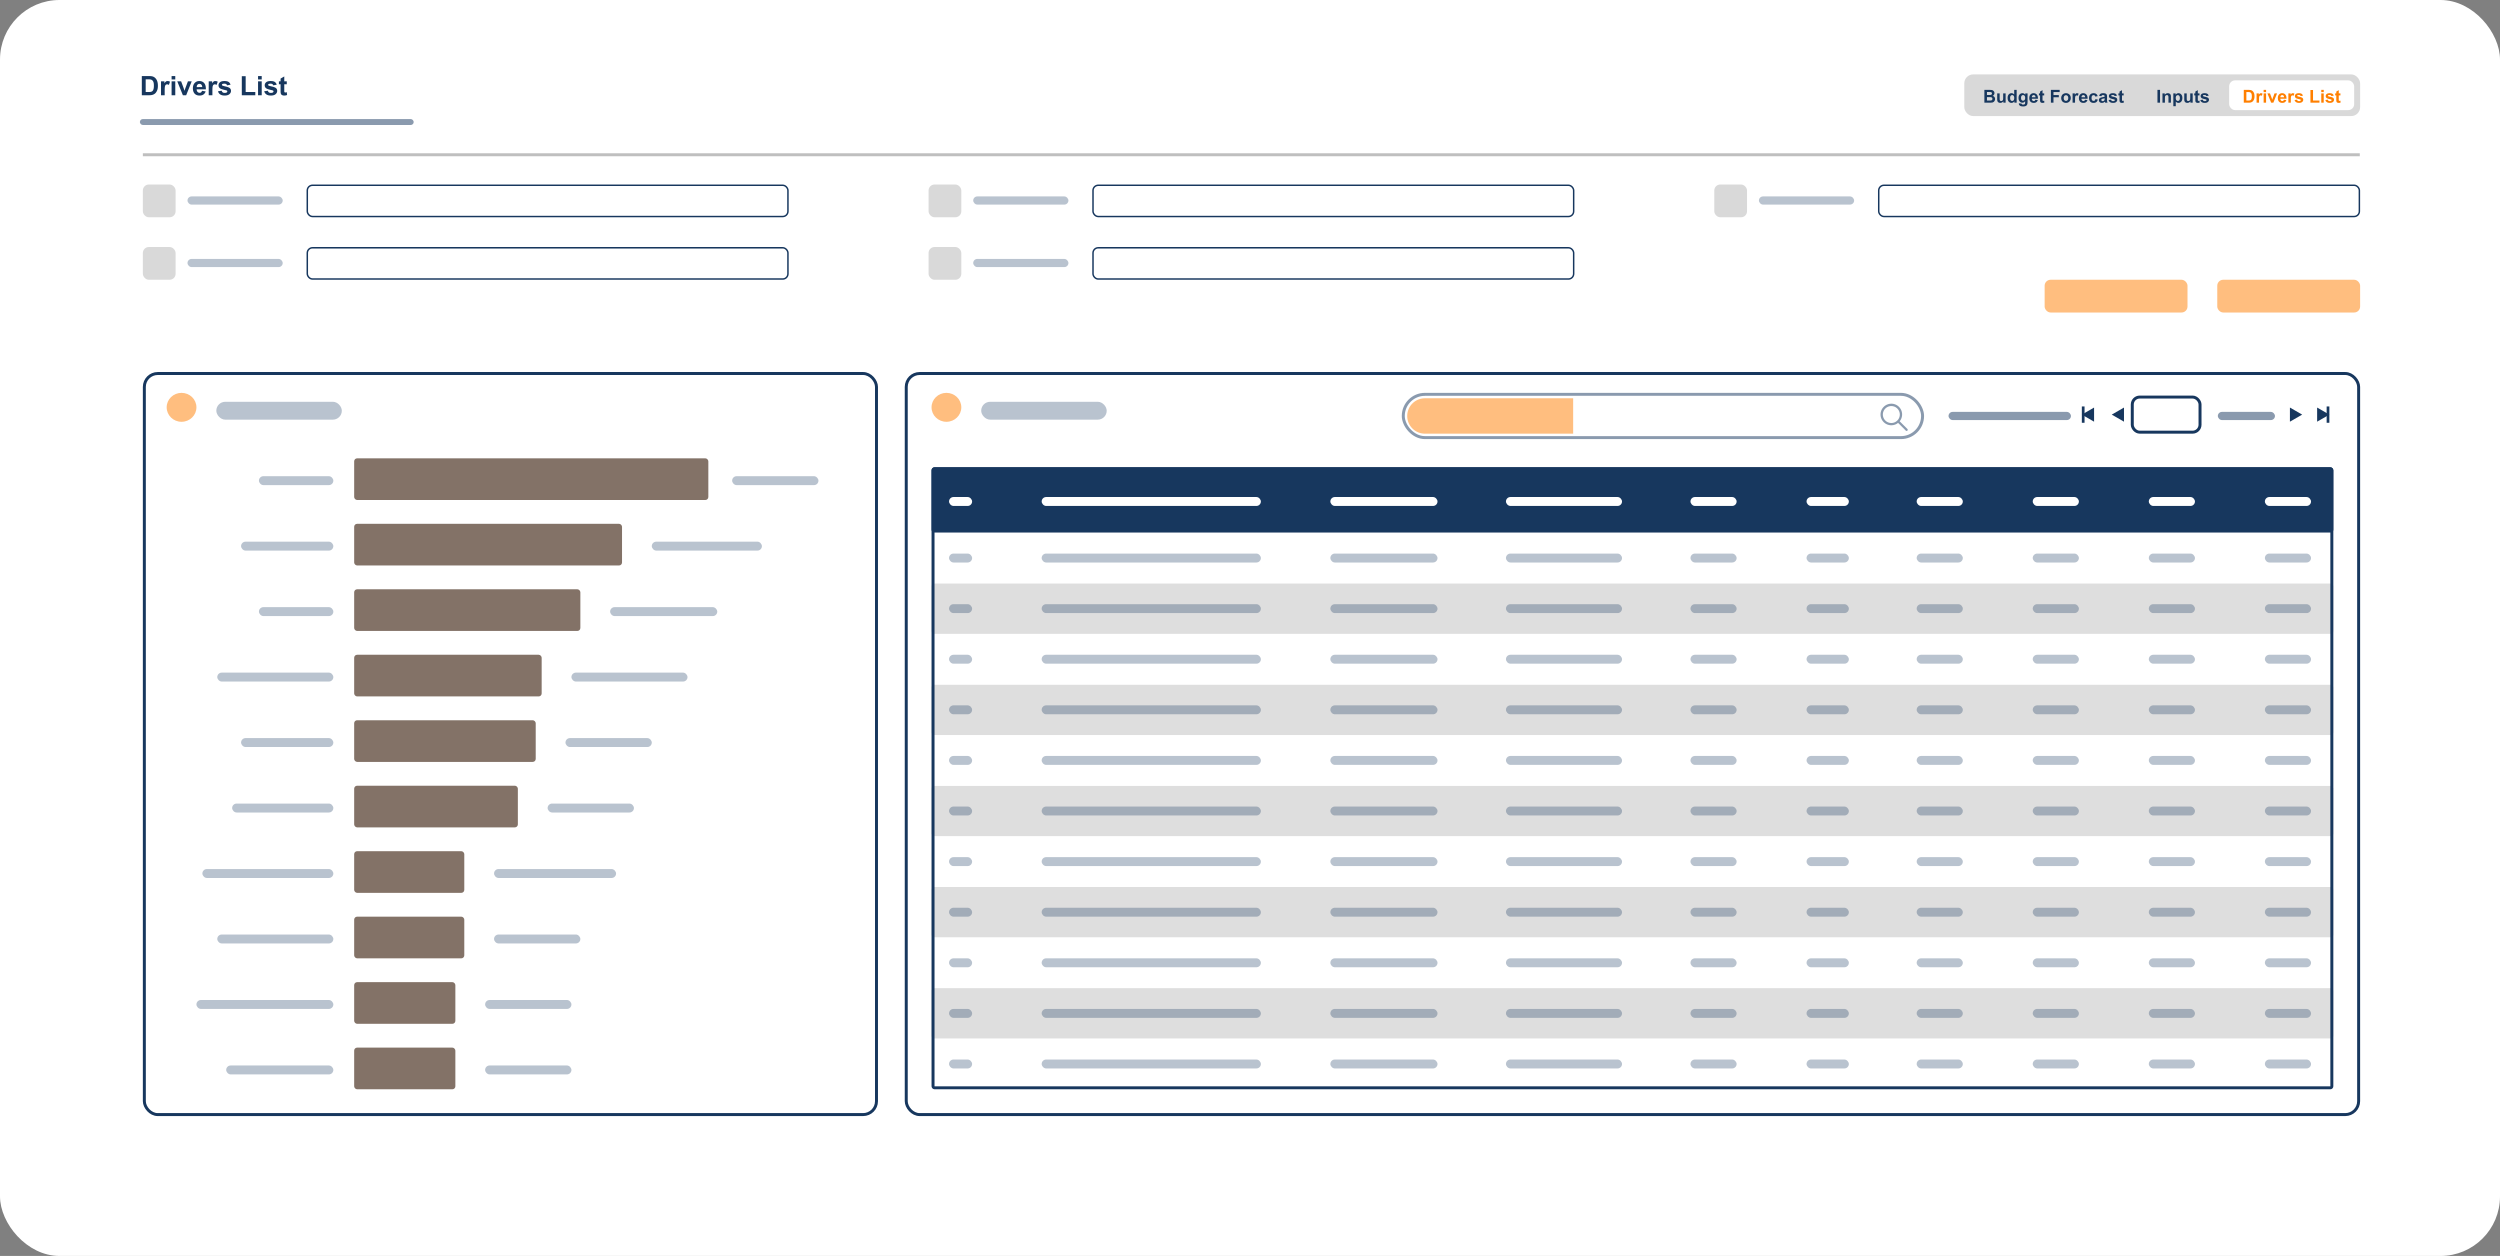 <svg xmlns="http://www.w3.org/2000/svg" width="840" height="422" fill="none"><rect width="100%" height="100%" fill="#808080" stroke="none"/><rect width="840" height="422" fill="#fff" rx="20"/><rect width="92" height="2" x="47" y="40" fill="#17375E" fill-opacity=".5" rx="1"/><path fill="#17375E" d="M47.65 25.558h2.378q.804 0 1.226.123.567.167.971.593.405.426.615 1.046.211.615.211 1.52 0 .796-.198 1.371-.24.704-.69 1.139-.338.329-.913.514-.431.136-1.152.136H47.65zm1.301 1.09v4.267h.971q.546 0 .787-.062.316-.08.523-.268.21-.19.343-.62.131-.435.131-1.182t-.131-1.147a1.5 1.5 0 0 0-.37-.624 1.24 1.24 0 0 0-.602-.303q-.272-.061-1.067-.061zM55.332 32h-1.235v-4.667h1.147v.664q.294-.47.528-.62.236-.15.536-.15.42 0 .813.233l-.383 1.077q-.312-.202-.58-.202a.68.68 0 0 0-.44.145q-.18.14-.285.514-.1.374-.101 1.565zm2.325-5.3v-1.142h1.235V26.7zm0 5.3v-4.667h1.235V32zm3.788 0-1.881-4.667h1.296l.88 2.382.254.795a10 10 0 0 0 .128-.4q.06-.197.131-.395l.888-2.382h1.27L62.557 32zm6.429-1.485 1.23.206q-.237.677-.751 1.033-.51.351-1.279.351-1.217 0-1.802-.795-.46-.637-.461-1.608 0-1.161.606-1.815.607-.66 1.534-.66 1.042 0 1.644.69.602.686.575 2.105h-3.093q.012.55.299.857.285.303.711.304a.76.76 0 0 0 .488-.159q.198-.157.299-.51m.07-1.248q-.012-.537-.276-.813a.85.85 0 0 0-.642-.282.86.86 0 0 0-.668.295q-.263.294-.26.8zM71.364 32h-1.236v-4.667h1.147v.664q.295-.47.528-.62.237-.15.536-.15.422 0 .813.233l-.383 1.077q-.311-.202-.58-.202a.68.68 0 0 0-.439.145q-.18.14-.286.514-.1.374-.1 1.565zm1.889-1.331 1.24-.19q.078.36.32.55.242.184.677.184.48 0 .72-.175a.39.39 0 0 0 .163-.33.32.32 0 0 0-.088-.233q-.093-.088-.413-.163-1.494-.33-1.894-.602a1.2 1.2 0 0 1-.554-1.05q0-.606.48-1.02.478-.413 1.485-.413.957 0 1.424.313.465.312.641.922l-1.164.216a.72.72 0 0 0-.286-.418q-.207-.145-.593-.145-.488 0-.7.137a.3.3 0 0 0-.14.25q0 .132.123.224.167.123 1.152.347.989.225 1.38.55.386.33.386.918 0 .642-.536 1.103-.536.462-1.586.462-.954 0-1.512-.387a1.8 1.8 0 0 1-.725-1.05M81.247 32v-6.39h1.3v5.305h3.235V32zm5.458-5.3v-1.142h1.234V26.7zm0 5.3v-4.667h1.234V32zm2.07-1.331 1.239-.19q.079.36.32.55.243.184.677.184.48 0 .72-.175a.39.39 0 0 0 .163-.33.32.32 0 0 0-.087-.233q-.093-.088-.413-.163-1.495-.33-1.895-.602a1.2 1.2 0 0 1-.553-1.05q0-.606.479-1.02.48-.413 1.485-.413.958 0 1.424.313.465.312.642.922l-1.165.216a.72.72 0 0 0-.286-.418q-.206-.145-.593-.145-.487 0-.699.137a.29.29 0 0 0-.14.25q0 .132.123.224.167.123 1.151.347.99.225 1.38.55.387.33.387.918 0 .642-.536 1.103-.537.462-1.587.462-.953 0-1.511-.387a1.8 1.8 0 0 1-.726-1.05m7.584-3.336v.984h-.843v1.881q0 .572.022.668a.3.3 0 0 0 .11.154.36.36 0 0 0 .21.061q.172 0 .497-.118l.105.958a2.5 2.5 0 0 1-.975.184q-.335 0-.602-.11a.9.9 0 0 1-.396-.29 1.2 1.2 0 0 1-.171-.483q-.04-.214-.04-.87v-2.035h-.566v-.984h.566v-.927l1.24-.72v1.647z"/><path stroke="#BFBFBF" d="M792.892 52H48"/><rect width="42.168" height="6" x="72.684" y="135" fill="#17375E" fill-opacity=".3" rx="3"/><ellipse cx="61" cy="136.861" fill="#FF7F00" fill-opacity=".5" rx="5" ry="4.862"/><rect width="42.168" height="6" x="329.684" y="135" fill="#17375E" fill-opacity=".3" rx="3"/><ellipse cx="318" cy="136.861" fill="#FF7F00" fill-opacity=".5" rx="5" ry="4.862"/><rect width="246" height="249" x="48.5" y="125.5" stroke="#17375E" rx="4.5"/><rect width="488" height="249" x="304.5" y="125.5" stroke="#17375E" rx="4.5"/><rect width="470" height="21" x="313.5" y="157.5" fill="#17375E" stroke="#17375E" rx=".5"/><rect width="471" height="17" x="313" y="196" fill="#BFBFBF" fill-opacity=".5" rx="1"/><rect width="73.654" height="3" x="350" y="203" fill="#17375E" fill-opacity=".3" rx="1.5"/><rect width="36" height="3" x="447" y="203" fill="#17375E" fill-opacity=".3" rx="1.5"/><rect width="39" height="3" x="506" y="203" fill="#17375E" fill-opacity=".3" rx="1.5"/><rect width="15.506" height="3" x="568" y="203" fill="#17375E" fill-opacity=".3" rx="1.5"/><rect width="14.214" height="3" x="607" y="203" fill="#17375E" fill-opacity=".3" rx="1.5"/><rect width="15.506" height="3" x="644" y="203" fill="#17375E" fill-opacity=".3" rx="1.5"/><rect width="15.506" height="3" x="683" y="203" fill="#17375E" fill-opacity=".3" rx="1.5"/><rect width="15.506" height="3" x="722" y="203" fill="#17375E" fill-opacity=".3" rx="1.5"/><rect width="15.506" height="3" x="761" y="203" fill="#17375E" fill-opacity=".3" rx="1.5"/><rect width="7.753" height="3" x="318.877" y="203" fill="#17375E" fill-opacity=".3" rx="1.5"/><rect width="471" height="17" x="313" y="230" fill="#BFBFBF" fill-opacity=".5" rx="1"/><rect width="73.654" height="3" x="350" y="237" fill="#17375E" fill-opacity=".3" rx="1.5"/><rect width="36" height="3" x="447" y="237" fill="#17375E" fill-opacity=".3" rx="1.5"/><rect width="39" height="3" x="506" y="237" fill="#17375E" fill-opacity=".3" rx="1.5"/><rect width="15.506" height="3" x="568" y="237" fill="#17375E" fill-opacity=".3" rx="1.5"/><rect width="14.214" height="3" x="607" y="237" fill="#17375E" fill-opacity=".3" rx="1.5"/><rect width="15.506" height="3" x="644" y="237" fill="#17375E" fill-opacity=".3" rx="1.5"/><rect width="15.506" height="3" x="683" y="237" fill="#17375E" fill-opacity=".3" rx="1.5"/><rect width="15.506" height="3" x="722" y="237" fill="#17375E" fill-opacity=".3" rx="1.5"/><rect width="15.506" height="3" x="761" y="237" fill="#17375E" fill-opacity=".3" rx="1.5"/><rect width="7.753" height="3" x="318.877" y="237" fill="#17375E" fill-opacity=".3" rx="1.5"/><rect width="471" height="17" x="313" y="264" fill="#BFBFBF" fill-opacity=".5" rx="1"/><rect width="73.654" height="3" x="350" y="271" fill="#17375E" fill-opacity=".3" rx="1.5"/><rect width="36" height="3" x="447" y="271" fill="#17375E" fill-opacity=".3" rx="1.5"/><rect width="39" height="3" x="506" y="271" fill="#17375E" fill-opacity=".3" rx="1.5"/><rect width="15.506" height="3" x="568" y="271" fill="#17375E" fill-opacity=".3" rx="1.5"/><rect width="14.214" height="3" x="607" y="271" fill="#17375E" fill-opacity=".3" rx="1.5"/><rect width="15.506" height="3" x="644" y="271" fill="#17375E" fill-opacity=".3" rx="1.5"/><rect width="15.506" height="3" x="683" y="271" fill="#17375E" fill-opacity=".3" rx="1.5"/><rect width="15.506" height="3" x="722" y="271" fill="#17375E" fill-opacity=".3" rx="1.5"/><rect width="15.506" height="3" x="761" y="271" fill="#17375E" fill-opacity=".3" rx="1.5"/><rect width="7.753" height="3" x="318.877" y="271" fill="#17375E" fill-opacity=".3" rx="1.5"/><rect width="471" height="17" x="313" y="298" fill="#BFBFBF" fill-opacity=".5" rx="1"/><rect width="73.654" height="3" x="350" y="305" fill="#17375E" fill-opacity=".3" rx="1.5"/><rect width="36" height="3" x="447" y="305" fill="#17375E" fill-opacity=".3" rx="1.5"/><rect width="39" height="3" x="506" y="305" fill="#17375E" fill-opacity=".3" rx="1.5"/><rect width="15.506" height="3" x="568" y="305" fill="#17375E" fill-opacity=".3" rx="1.5"/><rect width="14.214" height="3" x="607" y="305" fill="#17375E" fill-opacity=".3" rx="1.5"/><rect width="15.506" height="3" x="644" y="305" fill="#17375E" fill-opacity=".3" rx="1.5"/><rect width="15.506" height="3" x="683" y="305" fill="#17375E" fill-opacity=".3" rx="1.5"/><rect width="15.506" height="3" x="722" y="305" fill="#17375E" fill-opacity=".3" rx="1.5"/><rect width="15.506" height="3" x="761" y="305" fill="#17375E" fill-opacity=".3" rx="1.5"/><rect width="7.753" height="3" x="318.877" y="305" fill="#17375E" fill-opacity=".3" rx="1.5"/><rect width="471" height="17" x="313" y="332" fill="#BFBFBF" fill-opacity=".5" rx="1"/><rect width="73.654" height="3" x="350" y="339" fill="#17375E" fill-opacity=".3" rx="1.5"/><rect width="36" height="3" x="447" y="339" fill="#17375E" fill-opacity=".3" rx="1.5"/><rect width="39" height="3" x="506" y="339" fill="#17375E" fill-opacity=".3" rx="1.5"/><rect width="15.506" height="3" x="568" y="339" fill="#17375E" fill-opacity=".3" rx="1.5"/><rect width="14.214" height="3" x="607" y="339" fill="#17375E" fill-opacity=".3" rx="1.5"/><rect width="15.506" height="3" x="644" y="339" fill="#17375E" fill-opacity=".3" rx="1.5"/><rect width="15.506" height="3" x="683" y="339" fill="#17375E" fill-opacity=".3" rx="1.5"/><rect width="15.506" height="3" x="722" y="339" fill="#17375E" fill-opacity=".3" rx="1.5"/><rect width="15.506" height="3" x="761" y="339" fill="#17375E" fill-opacity=".3" rx="1.5"/><rect width="7.753" height="3" x="318.877" y="339" fill="#17375E" fill-opacity=".3" rx="1.5"/><rect width="471" height="17" x="313" y="179" fill="#fff" rx="1"/><rect width="73.654" height="3" x="350" y="186" fill="#17375E" fill-opacity=".3" rx="1.5"/><rect width="36" height="3" x="447" y="186" fill="#17375E" fill-opacity=".3" rx="1.5"/><rect width="39" height="3" x="506" y="186" fill="#17375E" fill-opacity=".3" rx="1.5"/><rect width="15.506" height="3" x="568" y="186" fill="#17375E" fill-opacity=".3" rx="1.5"/><rect width="14.214" height="3" x="607" y="186" fill="#17375E" fill-opacity=".3" rx="1.5"/><rect width="15.506" height="3" x="644" y="186" fill="#17375E" fill-opacity=".3" rx="1.5"/><rect width="15.506" height="3" x="683" y="186" fill="#17375E" fill-opacity=".3" rx="1.5"/><rect width="15.506" height="3" x="722" y="186" fill="#17375E" fill-opacity=".3" rx="1.5"/><rect width="15.506" height="3" x="761" y="186" fill="#17375E" fill-opacity=".3" rx="1.5"/><rect width="7.753" height="3" x="318.877" y="186" fill="#17375E" fill-opacity=".3" rx="1.5"/><rect width="73.654" height="3" x="350" y="167" fill="#fff" rx="1.5"/><rect width="36" height="3" x="447" y="167" fill="#fff" rx="1.5"/><rect width="39" height="3" x="506" y="167" fill="#fff" rx="1.5"/><rect width="15.506" height="3" x="568" y="167" fill="#fff" rx="1.5"/><rect width="14.214" height="3" x="607" y="167" fill="#fff" rx="1.5"/><rect width="15.506" height="3" x="644" y="167" fill="#fff" rx="1.5"/><rect width="15.506" height="3" x="683" y="167" fill="#fff" rx="1.5"/><rect width="15.506" height="3" x="722" y="167" fill="#fff" rx="1.5"/><rect width="15.506" height="3" x="761" y="167" fill="#fff" rx="1.5"/><rect width="7.753" height="3" x="318.877" y="167" fill="#fff" rx="1.5"/><rect width="471" height="17" x="313" y="213" fill="#fff" rx="1"/><rect width="73.654" height="3" x="350" y="220" fill="#17375E" fill-opacity=".3" rx="1.5"/><rect width="36" height="3" x="447" y="220" fill="#17375E" fill-opacity=".3" rx="1.5"/><rect width="39" height="3" x="506" y="220" fill="#17375E" fill-opacity=".3" rx="1.5"/><rect width="15.506" height="3" x="568" y="220" fill="#17375E" fill-opacity=".3" rx="1.5"/><rect width="14.214" height="3" x="607" y="220" fill="#17375E" fill-opacity=".3" rx="1.5"/><rect width="15.506" height="3" x="644" y="220" fill="#17375E" fill-opacity=".3" rx="1.5"/><rect width="15.506" height="3" x="683" y="220" fill="#17375E" fill-opacity=".3" rx="1.5"/><rect width="15.506" height="3" x="722" y="220" fill="#17375E" fill-opacity=".3" rx="1.5"/><rect width="15.506" height="3" x="761" y="220" fill="#17375E" fill-opacity=".3" rx="1.5"/><rect width="7.753" height="3" x="318.877" y="220" fill="#17375E" fill-opacity=".3" rx="1.5"/><rect width="471" height="17" x="313" y="247" fill="#fff" rx="1"/><rect width="73.654" height="3" x="350" y="254" fill="#17375E" fill-opacity=".3" rx="1.5"/><rect width="36" height="3" x="447" y="254" fill="#17375E" fill-opacity=".3" rx="1.5"/><rect width="39" height="3" x="506" y="254" fill="#17375E" fill-opacity=".3" rx="1.5"/><rect width="15.506" height="3" x="568" y="254" fill="#17375E" fill-opacity=".3" rx="1.5"/><rect width="14.214" height="3" x="607" y="254" fill="#17375E" fill-opacity=".3" rx="1.5"/><rect width="15.506" height="3" x="644" y="254" fill="#17375E" fill-opacity=".3" rx="1.5"/><rect width="15.506" height="3" x="683" y="254" fill="#17375E" fill-opacity=".3" rx="1.5"/><rect width="15.506" height="3" x="722" y="254" fill="#17375E" fill-opacity=".3" rx="1.5"/><rect width="15.506" height="3" x="761" y="254" fill="#17375E" fill-opacity=".3" rx="1.5"/><rect width="7.753" height="3" x="318.877" y="254" fill="#17375E" fill-opacity=".3" rx="1.5"/><rect width="471" height="17" x="313" y="281" fill="#fff" rx="1"/><rect width="73.654" height="3" x="350" y="288" fill="#17375E" fill-opacity=".3" rx="1.5"/><rect width="36" height="3" x="447" y="288" fill="#17375E" fill-opacity=".3" rx="1.5"/><rect width="39" height="3" x="506" y="288" fill="#17375E" fill-opacity=".3" rx="1.5"/><rect width="15.506" height="3" x="568" y="288" fill="#17375E" fill-opacity=".3" rx="1.5"/><rect width="14.214" height="3" x="607" y="288" fill="#17375E" fill-opacity=".3" rx="1.5"/><rect width="15.506" height="3" x="644" y="288" fill="#17375E" fill-opacity=".3" rx="1.5"/><rect width="15.506" height="3" x="683" y="288" fill="#17375E" fill-opacity=".3" rx="1.5"/><rect width="15.506" height="3" x="722" y="288" fill="#17375E" fill-opacity=".3" rx="1.5"/><rect width="15.506" height="3" x="761" y="288" fill="#17375E" fill-opacity=".3" rx="1.5"/><rect width="7.753" height="3" x="318.877" y="288" fill="#17375E" fill-opacity=".3" rx="1.5"/><rect width="471" height="17" x="313" y="315" fill="#fff" rx="1"/><rect width="73.654" height="3" x="350" y="322" fill="#17375E" fill-opacity=".3" rx="1.5"/><rect width="36" height="3" x="447" y="322" fill="#17375E" fill-opacity=".3" rx="1.5"/><rect width="39" height="3" x="506" y="322" fill="#17375E" fill-opacity=".3" rx="1.5"/><rect width="15.506" height="3" x="568" y="322" fill="#17375E" fill-opacity=".3" rx="1.5"/><rect width="14.214" height="3" x="607" y="322" fill="#17375E" fill-opacity=".3" rx="1.5"/><rect width="15.506" height="3" x="644" y="322" fill="#17375E" fill-opacity=".3" rx="1.5"/><rect width="15.506" height="3" x="683" y="322" fill="#17375E" fill-opacity=".3" rx="1.5"/><rect width="15.506" height="3" x="722" y="322" fill="#17375E" fill-opacity=".3" rx="1.5"/><rect width="15.506" height="3" x="761" y="322" fill="#17375E" fill-opacity=".3" rx="1.5"/><rect width="7.753" height="3" x="318.877" y="322" fill="#17375E" fill-opacity=".3" rx="1.5"/><rect width="471" height="17" x="313" y="349" fill="#fff" rx="1"/><rect width="73.654" height="3" x="350" y="356" fill="#17375E" fill-opacity=".3" rx="1.5"/><rect width="36" height="3" x="447" y="356" fill="#17375E" fill-opacity=".3" rx="1.5"/><rect width="39" height="3" x="506" y="356" fill="#17375E" fill-opacity=".3" rx="1.5"/><rect width="15.506" height="3" x="568" y="356" fill="#17375E" fill-opacity=".3" rx="1.5"/><rect width="14.214" height="3" x="607" y="356" fill="#17375E" fill-opacity=".3" rx="1.5"/><rect width="15.506" height="3" x="644" y="356" fill="#17375E" fill-opacity=".3" rx="1.5"/><rect width="15.506" height="3" x="683" y="356" fill="#17375E" fill-opacity=".3" rx="1.5"/><rect width="15.506" height="3" x="722" y="356" fill="#17375E" fill-opacity=".3" rx="1.5"/><rect width="15.506" height="3" x="761" y="356" fill="#17375E" fill-opacity=".3" rx="1.5"/><rect width="7.753" height="3" x="318.877" y="356" fill="#17375E" fill-opacity=".3" rx="1.5"/><rect width="470" height="208" x="313.5" y="157.5" stroke="#17375E" rx=".5"/><rect width="119" height="14" x="119" y="154" fill="#837267" rx="1"/><rect width="25" height="3" x="87" y="160" fill="#17375E" fill-opacity=".3" rx="1.5"/><rect width="29" height="3" x="246" y="160" fill="#17375E" fill-opacity=".3" rx="1.5"/><rect width="90" height="14" x="119" y="176" fill="#837267" rx="1"/><rect width="31" height="3" x="81" y="182" fill="#17375E" fill-opacity=".3" rx="1.5"/><rect width="37" height="3" x="219" y="182" fill="#17375E" fill-opacity=".3" rx="1.5"/><rect width="76" height="14" x="119" y="198" fill="#837267" rx="1"/><rect width="25" height="3" x="87" y="204" fill="#17375E" fill-opacity=".3" rx="1.5"/><rect width="36" height="3" x="205" y="204" fill="#17375E" fill-opacity=".3" rx="1.5"/><rect width="63" height="14" x="119" y="220" fill="#837267" rx="1"/><rect width="39" height="3" x="73" y="226" fill="#17375E" fill-opacity=".3" rx="1.5"/><rect width="39" height="3" x="192" y="226" fill="#17375E" fill-opacity=".3" rx="1.5"/><rect width="61" height="14" x="119" y="242" fill="#837267" rx="1"/><rect width="31" height="3" x="81" y="248" fill="#17375E" fill-opacity=".3" rx="1.5"/><rect width="29" height="3" x="190" y="248" fill="#17375E" fill-opacity=".3" rx="1.5"/><rect width="55" height="14" x="119" y="264" fill="#837267" rx="1"/><rect width="34" height="3" x="78" y="270" fill="#17375E" fill-opacity=".3" rx="1.5"/><rect width="29" height="3" x="184" y="270" fill="#17375E" fill-opacity=".3" rx="1.5"/><rect width="37" height="14" x="119" y="286" fill="#837267" rx="1"/><rect width="44" height="3" x="68" y="292" fill="#17375E" fill-opacity=".3" rx="1.5"/><rect width="41" height="3" x="166" y="292" fill="#17375E" fill-opacity=".3" rx="1.5"/><rect width="37" height="14" x="119" y="308" fill="#837267" rx="1"/><rect width="39" height="3" x="73" y="314" fill="#17375E" fill-opacity=".3" rx="1.5"/><rect width="29" height="3" x="166" y="314" fill="#17375E" fill-opacity=".3" rx="1.5"/><rect width="34" height="14" x="119" y="330" fill="#837267" rx="1"/><rect width="46" height="3" x="66" y="336" fill="#17375E" fill-opacity=".3" rx="1.5"/><rect width="29" height="3" x="163" y="336" fill="#17375E" fill-opacity=".3" rx="1.5"/><rect width="34" height="14" x="119" y="352" fill="#837267" rx="1"/><rect width="36" height="3" x="76" y="358" fill="#17375E" fill-opacity=".3" rx="1.5"/><rect width="29" height="3" x="163" y="358" fill="#17375E" fill-opacity=".3" rx="1.5"/><rect width="31.989" height="2.742" x="63" y="66" fill="#17375E" fill-opacity=".3" rx="1.371"/><rect width="161.5" height="10.5" x="103.25" y="62.25" fill="#fff" stroke="#17375E" stroke-width=".5" rx="1.75"/><rect width="11" height="11" x="48" y="62" fill="#D9D9D9" rx="2"/><rect width="31.989" height="2.742" x="63" y="87" fill="#17375E" fill-opacity=".3" rx="1.371"/><rect width="161.5" height="10.5" x="103.25" y="83.25" fill="#fff" stroke="#17375E" stroke-width=".5" rx="1.75"/><rect width="11" height="11" x="48" y="83" fill="#D9D9D9" rx="2"/><rect width="31.989" height="2.742" x="327" y="66" fill="#17375E" fill-opacity=".3" rx="1.371"/><rect width="161.5" height="10.5" x="367.25" y="62.25" fill="#fff" stroke="#17375E" stroke-width=".5" rx="1.75"/><rect width="11" height="11" x="312" y="62" fill="#D9D9D9" rx="2"/><rect width="31.989" height="2.742" x="327" y="87" fill="#17375E" fill-opacity=".3" rx="1.371"/><rect width="161.5" height="10.5" x="367.25" y="83.25" fill="#fff" stroke="#17375E" stroke-width=".5" rx="1.75"/><rect width="11" height="11" x="312" y="83" fill="#D9D9D9" rx="2"/><rect width="31.989" height="2.742" x="591" y="66" fill="#17375E" fill-opacity=".3" rx="1.371"/><rect width="161.5" height="10.5" x="631.25" y="62.25" fill="#fff" stroke="#17375E" stroke-width=".5" rx="1.75"/><rect width="11" height="11" x="576" y="62" fill="#D9D9D9" rx="2"/><path fill="#17375E" fill-opacity=".5" d="m640.884 144.143-2.593-2.593a3.617 3.617 0 0 0-5.369-4.836 3.613 3.613 0 0 0-.134 4.977 3.62 3.62 0 0 0 4.965.396l2.593 2.592a.386.386 0 0 0 .418.088.37.37 0 0 0 .208-.207.4.4 0 0 0-.003-.294.4.4 0 0 0-.085-.124zm-5.398-2.012a2.847 2.847 0 1 1 1.09-5.478 2.847 2.847 0 0 1-1.091 5.478z"/><rect width="174.484" height="14.538" x="471.5" y="132.5" stroke="#17375E" stroke-opacity=".5" rx="7.269"/><path fill="#FF7F00" fill-opacity=".5" d="M472.828 139.769a5.94 5.94 0 0 1 5.941-5.941h49.812v11.882h-49.812a5.94 5.94 0 0 1-5.941-5.941"/><rect width="22.763" height="11.796" x="716.446" y="133.414" stroke="#17375E" rx="2.5"/><rect width="41.129" height="2.742" x="654.71" y="138.398" fill="#17375E" fill-opacity=".5" rx="1.371"/><rect width="19.194" height="2.742" x="745.194" y="138.398" fill="#17375E" fill-opacity=".5" rx="1.371"/><path fill="#17375E" d="m709.548 139.312 4.113-2.375v4.749zM699.495 139.312l4.113-2.375v4.749zM773.527 139.312l-4.113-2.375v4.749zM782.667 139.312l-4.113-2.375v4.749z"/><path fill="#17375E" d="M699.495 136.57h.914v5.484h-.914zM781.753 136.57h.914v5.484h-.914z"/><rect width="48" height="11" x="745" y="94" fill="#FFBE7F" rx="2"/><rect width="48" height="11" x="687" y="94" fill="#FFBE7F" rx="2"/><rect width="133" height="14" x="660" y="25" fill="#D9D9D9" rx="3"/><path fill="#17375E" d="M666.75 30.205h1.717q.51 0 .759.044.252.04.448.176.2.135.331.36a.96.96 0 0 1 .132.501 1 1 0 0 1-.164.554 1 1 0 0 1-.44.378q.393.114.604.39.21.275.211.647 0 .293-.138.571-.135.276-.372.443a1.23 1.23 0 0 1-.58.202q-.217.023-1.046.029h-1.462zm.867.715v.993h.569q.506 0 .629-.015a.57.57 0 0 0 .349-.152.46.46 0 0 0 .129-.337.46.46 0 0 0-.111-.322.5.5 0 0 0-.326-.152q-.128-.015-.741-.015zm0 1.708v1.148h.803q.468 0 .595-.026a.53.53 0 0 0 .313-.17.53.53 0 0 0 .123-.366.56.56 0 0 0-.094-.328.53.53 0 0 0-.272-.197q-.176-.06-.768-.061zm5.508 1.872v-.466a1.2 1.2 0 0 1-.448.393 1.25 1.25 0 0 1-1.146.006.8.8 0 0 1-.36-.387q-.111-.25-.111-.689V31.39h.823v1.43q0 .655.044.805a.45.45 0 0 0 .167.234q.12.085.304.085a.65.65 0 0 0 .378-.114.6.6 0 0 0 .229-.287q.061-.172.061-.84v-1.313h.824V34.5zm4.474 0h-.765v-.457q-.19.266-.451.398a1.16 1.16 0 0 1-.522.13q-.536 0-.92-.431-.38-.435-.38-1.207 0-.791.372-1.202a1.21 1.21 0 0 1 .94-.413q.521 0 .902.434v-1.547h.824zm-2.198-1.623q0 .498.138.72a.62.62 0 0 0 .557.323q.284 0 .483-.24.2-.244.199-.724 0-.536-.193-.77a.61.61 0 0 0-.495-.238.62.62 0 0 0-.492.235q-.197.23-.197.694m2.936 1.828.94.114q.024.165.109.226.117.087.369.088.323 0 .483-.097a.4.4 0 0 0 .164-.208q.038-.102.038-.378v-.454q-.369.504-.931.504-.627 0-.993-.53-.288-.42-.287-1.043 0-.782.375-1.196.377-.413.937-.413.577 0 .952.507v-.436h.771v2.792q0 .55-.091.823a1 1 0 0 1-.255.428 1.1 1.1 0 0 1-.439.243 2.3 2.3 0 0 1-.692.088q-.79 0-1.122-.273a.85.85 0 0 1-.331-.685zm.735-1.825q0 .495.191.726a.6.6 0 0 0 .474.229.66.66 0 0 0 .51-.234q.208-.238.208-.7 0-.484-.199-.718a.63.63 0 0 0-.504-.235.61.61 0 0 0-.489.232q-.19.228-.191.7m4.811.63.82.138q-.158.45-.501.688-.34.234-.852.234-.812 0-1.202-.53-.307-.424-.307-1.072 0-.775.404-1.21.404-.44 1.023-.44.694 0 1.095.46.402.458.384 1.404h-2.062q.008.366.199.57a.63.63 0 0 0 .474.203.5.5 0 0 0 .326-.105.66.66 0 0 0 .199-.34m.047-.832q-.01-.358-.185-.542a.56.56 0 0 0-.428-.188.57.57 0 0 0-.445.197q-.176.195-.173.533zm2.918-1.29v.657h-.563v1.254q0 .38.015.445a.2.2 0 0 0 .073.103.24.24 0 0 0 .141.04q.114 0 .331-.078l.07.638a1.6 1.6 0 0 1-.65.123q-.223 0-.402-.073a.6.6 0 0 1-.263-.193.8.8 0 0 1-.115-.323 4 4 0 0 1-.026-.58v-1.356h-.378v-.656h.378v-.619l.826-.48v1.099zm2.253 3.112v-4.295h2.944v.727h-2.077v1.016h1.793v.727h-1.793V34.5zm3.465-1.6q0-.41.203-.794.201-.382.571-.586.372-.202.829-.202.706 0 1.157.46.451.457.451 1.157 0 .707-.457 1.172-.453.463-1.145.463a1.8 1.8 0 0 1-.818-.193 1.33 1.33 0 0 1-.588-.566q-.203-.375-.203-.91m.844.044q0 .463.22.71a.7.7 0 0 0 .542.245.69.69 0 0 0 .539-.246q.22-.246.22-.715 0-.457-.22-.703a.69.69 0 0 0-.539-.246.7.7 0 0 0-.542.246q-.22.245-.22.71m3.803 1.556h-.823v-3.111h.764v.442q.196-.314.352-.413a.65.65 0 0 1 .357-.1q.282 0 .542.156l-.255.717a.7.7 0 0 0-.386-.134.45.45 0 0 0-.293.096q-.12.094-.191.343-.067.25-.067 1.043zm3.351-.99.821.138q-.159.45-.501.688-.34.234-.853.234-.811 0-1.201-.53-.308-.424-.308-1.072 0-.775.405-1.21.404-.44 1.022-.44.694 0 1.096.46.4.458.384 1.404h-2.063q.009.366.199.57a.63.63 0 0 0 .475.203.5.5 0 0 0 .325-.105.65.65 0 0 0 .199-.34m.047-.832q-.009-.358-.184-.542a.56.56 0 0 0-.428-.188.57.57 0 0 0-.445.197q-.176.195-.173.533zm4.204-.37-.811.147a.58.58 0 0 0-.188-.366.55.55 0 0 0-.375-.123.62.62 0 0 0-.492.214q-.181.21-.181.709 0 .554.184.782a.62.62 0 0 0 .501.228.56.56 0 0 0 .384-.131q.15-.136.211-.46l.808.137q-.126.557-.483.841-.358.284-.958.284-.682 0-1.09-.43-.404-.431-.404-1.193 0-.77.407-1.198.408-.43 1.102-.43.568 0 .902.245.338.244.483.745m1.243.03-.747-.135q.126-.45.433-.668.308-.216.914-.217.55 0 .821.132a.8.8 0 0 1 .377.331q.112.2.112.736l-.009.96q0 .41.038.607.04.194.149.416h-.814a3 3 0 0 1-.079-.243l-.029-.097q-.211.206-.452.308-.24.102-.512.102-.48 0-.759-.26a.87.87 0 0 1-.275-.66q0-.263.126-.468a.8.8 0 0 1 .351-.317 2.7 2.7 0 0 1 .656-.193q.578-.108.8-.202v-.082q0-.237-.117-.337-.117-.103-.442-.103a.6.6 0 0 0-.343.088q-.124.085-.199.302m1.101.668a5 5 0 0 1-.501.126q-.342.073-.448.143a.34.34 0 0 0-.161.29q0 .173.129.3a.45.45 0 0 0 .328.125q.222 0 .425-.146a.52.52 0 0 0 .196-.273q.032-.105.032-.401zm1.333.606.826-.126q.054.24.214.367.162.123.451.123.32 0 .481-.118a.26.26 0 0 0 .108-.22.22.22 0 0 0-.058-.155q-.062-.059-.276-.108-.996-.22-1.262-.401a.8.8 0 0 1-.37-.7q0-.405.32-.68.32-.276.99-.276.639 0 .949.208t.428.616l-.776.143a.48.48 0 0 0-.191-.278q-.137-.097-.395-.097-.325 0-.466.091a.2.2 0 0 0-.094.167q0 .088.082.15.111.081.768.23.659.15.92.367.257.22.257.612 0 .427-.357.736-.357.307-1.058.307-.635 0-1.007-.258a1.2 1.2 0 0 1-.484-.7m5.057-2.223v.656h-.563v1.254q0 .38.015.445a.2.2 0 0 0 .073.103.24.24 0 0 0 .141.04q.114 0 .331-.078l.07.638a1.6 1.6 0 0 1-.65.123q-.223 0-.402-.073a.6.6 0 0 1-.263-.193.8.8 0 0 1-.114-.323 4 4 0 0 1-.027-.58v-1.356h-.378v-.656h.378v-.619l.826-.48v1.099zM724.904 34.5v-4.295h.867V34.5zm4.521 0h-.823v-1.588q0-.504-.053-.65a.45.45 0 0 0-.173-.232.5.5 0 0 0-.284-.082.66.66 0 0 0-.384.117.6.6 0 0 0-.234.311q-.062.193-.062.715V34.5h-.823v-3.111h.765v.457q.407-.528 1.025-.528.273 0 .498.1.225.096.34.249a.9.9 0 0 1 .161.346q.047.193.047.553zm.814-3.111h.768v.457a1.14 1.14 0 0 1 .97-.528q.542 0 .919.425.378.425.378 1.184 0 .78-.38 1.213-.381.43-.923.43a1.06 1.06 0 0 1-.469-.102 1.6 1.6 0 0 1-.44-.352v1.568h-.823zm.815 1.503q0 .525.208.776a.64.64 0 0 0 .507.249q.286 0 .477-.229.19-.231.191-.755 0-.49-.197-.727a.6.6 0 0 0-.486-.237.63.63 0 0 0-.501.234q-.2.231-.199.689m4.925 1.608v-.466a1.2 1.2 0 0 1-.449.393 1.24 1.24 0 0 1-1.145.006.82.82 0 0 1-.361-.387q-.111-.25-.111-.689V31.39h.823v1.43q0 .655.044.805a.46.46 0 0 0 .167.234q.12.085.305.085a.65.65 0 0 0 .378-.114.6.6 0 0 0 .228-.287q.062-.172.062-.84v-1.313h.823V34.5zm3.046-3.111v.656h-.562v1.254q0 .38.015.445a.2.2 0 0 0 .073.103.24.24 0 0 0 .14.04q.115 0 .331-.078l.071.638a1.6 1.6 0 0 1-.651.123 1.1 1.1 0 0 1-.401-.073.6.6 0 0 1-.264-.193.8.8 0 0 1-.114-.323 4 4 0 0 1-.026-.58v-1.356h-.378v-.656h.378v-.619l.826-.48v1.099zm.282 2.223.826-.126q.052.24.214.367.16.123.451.123.32 0 .48-.118a.26.26 0 0 0 .109-.22.22.22 0 0 0-.059-.155q-.062-.059-.275-.108-.996-.22-1.263-.401a.8.8 0 0 1-.369-.7q0-.405.319-.68.32-.276.99-.276.64 0 .95.208t.427.616l-.776.143a.48.48 0 0 0-.19-.278q-.138-.097-.396-.097-.325 0-.466.091a.2.2 0 0 0-.093.167q0 .088.082.15.111.081.767.23.66.15.92.367.258.22.258.612 0 .427-.358.736-.357.307-1.057.307-.636 0-1.008-.258a1.2 1.2 0 0 1-.483-.7"/><rect width="42" height="10" x="749" y="27" fill="#fff" rx="2"/><path fill="#FF7F00" d="M753.91 30.205h1.585q.537 0 .817.082.378.111.648.396t.41.697q.141.41.141 1.014 0 .53-.132.914a1.9 1.9 0 0 1-.46.758q-.226.22-.609.343-.288.09-.768.091h-1.632zm.867.727v2.844h.648q.363 0 .524-.04a.8.8 0 0 0 .349-.18q.141-.125.228-.412.088-.29.088-.788t-.088-.765a1 1 0 0 0-.246-.416.8.8 0 0 0-.401-.202q-.181-.042-.712-.041zm4.254 3.568h-.823v-3.111h.765v.442q.197-.314.351-.413a.66.66 0 0 1 .358-.1q.28 0 .542.156l-.255.717a.73.73 0 0 0-.387-.134.45.45 0 0 0-.293.096q-.12.094-.19.343-.068.25-.068 1.043zm1.55-3.533v-.762h.823v.762zm0 3.533v-3.111h.823V34.5zm2.525 0-1.253-3.111h.864l.586 1.588.17.53q.067-.203.085-.267.04-.132.088-.263l.591-1.588h.847l-1.236 3.111zm4.287-.99.82.138q-.159.45-.501.688-.34.234-.853.234-.811 0-1.201-.53-.307-.424-.307-1.072 0-.775.404-1.21.404-.44 1.022-.44.694 0 1.096.46.402.458.384 1.404h-2.063q.01.366.2.57a.63.63 0 0 0 .474.203.5.5 0 0 0 .325-.105.65.65 0 0 0 .2-.34m.046-.832q-.008-.358-.184-.542a.56.56 0 0 0-.428-.188.57.57 0 0 0-.445.197q-.176.195-.173.533zm2.28 1.822h-.823v-3.111h.764v.442q.196-.314.352-.413a.65.65 0 0 1 .357-.1q.282 0 .542.156l-.255.717a.7.7 0 0 0-.386-.134.45.45 0 0 0-.293.096q-.121.094-.191.343-.067.25-.067 1.043zm1.26-.888.826-.126q.052.24.214.367.16.123.451.123.32 0 .48-.118a.26.26 0 0 0 .109-.22.22.22 0 0 0-.059-.155q-.062-.059-.275-.108-.996-.22-1.263-.401a.8.8 0 0 1-.369-.7q0-.405.319-.68.32-.276.99-.276.64 0 .95.208t.427.616l-.776.143a.48.48 0 0 0-.191-.278q-.137-.097-.395-.097-.325 0-.466.091a.2.2 0 0 0-.094.167q0 .088.082.15.113.081.768.23.659.15.92.367.258.22.258.612 0 .427-.358.736-.357.307-1.057.307-.636 0-1.008-.258a1.2 1.2 0 0 1-.483-.7m5.329.888v-4.26h.867v3.536h2.156v.724zm3.638-3.533v-.762h.824v.762zm0 3.533v-3.111h.824V34.5zm1.38-.888.826-.126q.054.24.214.367.162.123.451.123.32 0 .481-.118a.26.26 0 0 0 .108-.22.22.22 0 0 0-.058-.155q-.062-.059-.276-.108-.996-.22-1.262-.401a.8.8 0 0 1-.37-.7q0-.405.32-.68.32-.276.99-.276.639 0 .949.208t.428.616l-.776.143a.48.48 0 0 0-.191-.278q-.137-.097-.395-.097-.325 0-.466.091a.2.2 0 0 0-.094.167q0 .088.082.15.111.081.768.23.659.15.92.367.257.22.257.612 0 .427-.357.736-.357.307-1.058.307-.635 0-1.007-.258a1.2 1.2 0 0 1-.484-.7m5.057-2.223v.656h-.563v1.254q0 .38.015.445a.2.2 0 0 0 .073.103.24.24 0 0 0 .141.04q.114 0 .331-.078l.07.638a1.6 1.6 0 0 1-.65.123q-.223 0-.402-.073a.6.6 0 0 1-.263-.193.8.8 0 0 1-.114-.323 4 4 0 0 1-.027-.58v-1.356h-.378v-.656h.378v-.619l.826-.48v1.099z"/></svg>